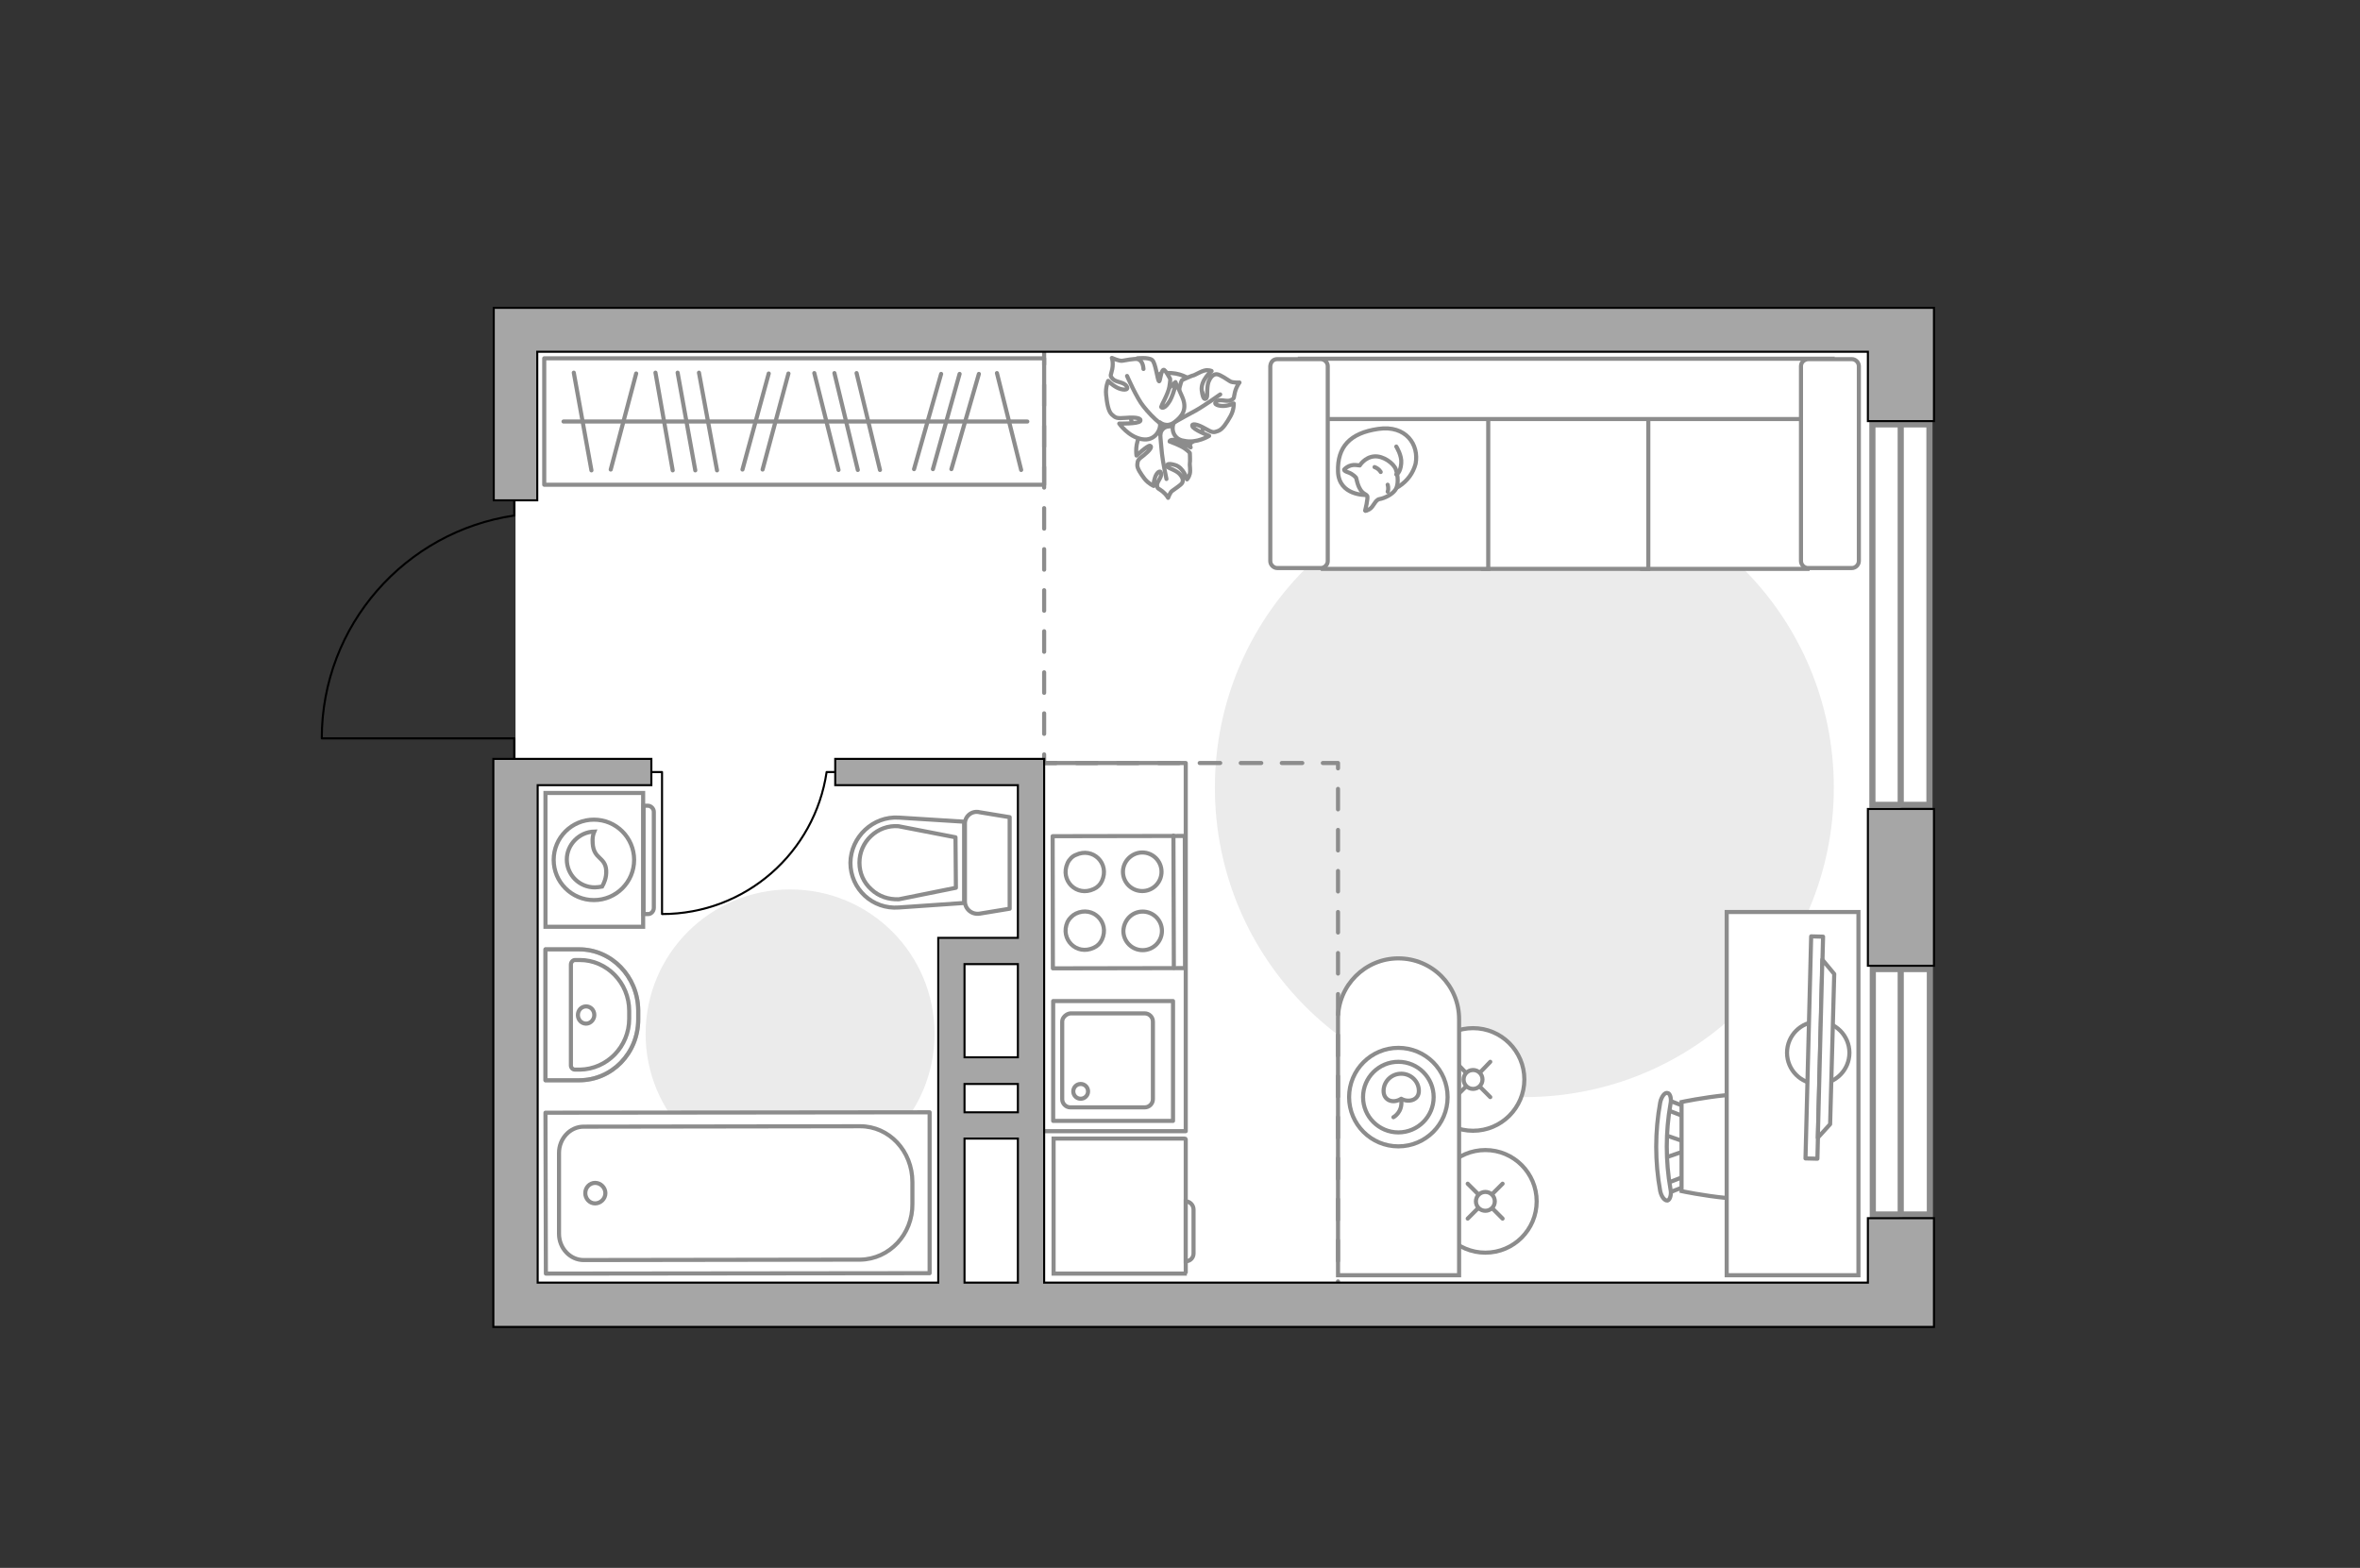 <?xml version="1.0" encoding="utf-8"?>
<!-- Generator: Adobe Illustrator 28.2.0, SVG Export Plug-In . SVG Version: 6.00 Build 0)  -->
<svg version="1.1" id="Слой_1" xmlns="http://www.w3.org/2000/svg" xmlns:xlink="http://www.w3.org/1999/xlink" x="0px" y="0px"
	 viewBox="0 0 575 382" style="enable-background:new 0 0 575 382;" xml:space="preserve">
<rect x="0" y="0" width="575" height="382" fill="#333333" stroke="none"/>
<style type="text/css">
	.st0{fill:#FFFFFF;}
	.st1{fill:#EBEBEB;}
	.st2{fill:#FFFFFF;stroke:#8C8C8C;stroke-miterlimit:10;}
	.st3{fill:none;stroke:#8C8C8C;stroke-linecap:round;stroke-linejoin:round;stroke-miterlimit:10;}
	.st4{fill:#FFFFFF;stroke:#8C8C8C;stroke-linecap:round;stroke-linejoin:round;stroke-miterlimit:10;}
	.st5{fill:none;stroke:#000000;stroke-width:0.5;stroke-linecap:round;stroke-linejoin:round;stroke-miterlimit:10;}
	.st6{fill:#FFFFFF;stroke:#8C8C8C;stroke-linecap:round;stroke-miterlimit:10;}
	.st7{fill:none;stroke:#8C8C8C;stroke-linecap:round;stroke-miterlimit:10;}
	.st8{fill:#FFFFFF;stroke:#8C8C8C;stroke-width:1;stroke-linecap:round;stroke-linejoin:round;stroke-miterlimit:10;}
	.st9{fill:#FFFFFF;stroke:#8C8C8C;stroke-width:1.5;stroke-linecap:round;stroke-miterlimit:10;}
	.st10{fill:none;stroke:#8C8C8C;stroke-width:1.5;stroke-linecap:round;stroke-miterlimit:10;}
	.st11{fill:none;stroke:#8C8C8C;stroke-linecap:round;stroke-linejoin:round;stroke-miterlimit:10;stroke-dasharray:5,5;}
	.st12{fill:#FFFFFF;stroke:#8C8C8C;stroke-width:1;stroke-linecap:round;stroke-linejoin:round;stroke-miterlimit:10;}
	
		.st13{opacity:0.5;fill:none;stroke:#8C8C8C;stroke-linecap:round;stroke-linejoin:round;stroke-miterlimit:10;enable-background:new    ;}
	.st14{fill-rule:evenodd;clip-rule:evenodd;fill:#FFFFFF;fill-opacity:0.1;stroke:#8C8C8C;stroke-miterlimit:10;}
	.st15{fill:#A6A6A6;stroke:#000000;stroke-width:0.5;stroke-miterlimit:10;}
</style>
<g id="bg_1_">
	<rect x="125.6" y="81" class="st0" width="337.5" height="237"/>
</g>
<g id="furniture_1_">
	<path id="Vector_96_00000079456703536150521150000006930263019640798092_" class="st1" d="M371.4,267.3c41.7,0,75.4-33.7,75.4-75.4
		s-33.7-75.4-75.4-75.4S296,150.2,296,191.9S329.7,267.3,371.4,267.3z"/>
	<path id="Vector_96_00000011016647860333706810000016141237965823497878_" class="st1" d="M192.5,287.1c19.4,0,35.2-15.7,35.2-35.2
		s-15.7-35.2-35.2-35.2c-19.4,0-35.2,15.7-35.2,35.2S173.1,287.1,192.5,287.1z"/>
	<g>
		<path id="Vector_8_00000083780059860252287090000015224566760980825519_" class="st2" d="M288.9,310v-32.4c0-0.1-0.1-0.2-0.2-0.2
			h-32v32.9h32C288.7,310.2,288.8,310.2,288.9,310z"/>
		<path id="Vector_9_00000053516728167246140270000012885723885055611526_" class="st2" d="M288.9,292.7v14.6c1.1,0,1.9-0.9,1.9-1.9
			v-10.7C290.8,293.6,289.9,292.7,288.9,292.7z"/>
	</g>
	<g>
		<rect x="132.6" y="87.3" class="st3" width="121.8" height="30.8"/>
		<line class="st3" x1="159.7" y1="90.8" x2="163.9" y2="114.6"/>
		<line class="st3" x1="139.8" y1="90.8" x2="144.1" y2="114.6"/>
		<line class="st3" x1="165.1" y1="90.8" x2="169.4" y2="114.6"/>
		<line class="st3" x1="229.3" y1="91.1" x2="222.7" y2="114.3"/>
		<line class="st3" x1="233.8" y1="91.1" x2="227.3" y2="114.3"/>
		<line class="st3" x1="238.5" y1="91.1" x2="231.8" y2="114.3"/>
		<line class="st3" x1="170.3" y1="90.8" x2="174.7" y2="114.6"/>
		<line class="st3" x1="187.3" y1="91" x2="180.9" y2="114.4"/>
		<line class="st3" x1="155" y1="91" x2="148.8" y2="114.4"/>
		<line class="st3" x1="192.1" y1="91" x2="185.8" y2="114.4"/>
		<line class="st3" x1="198.4" y1="90.9" x2="204.3" y2="114.5"/>
		<line class="st3" x1="208.7" y1="90.9" x2="214.4" y2="114.5"/>
		<line class="st3" x1="242.9" y1="90.9" x2="248.8" y2="114.5"/>
		<line class="st3" x1="203.3" y1="90.9" x2="209" y2="114.5"/>
		<line class="st3" x1="137.3" y1="102.7" x2="250.3" y2="102.7"/>
	</g>
	<g>
		<path id="Vector_60_00000009574076658842016950000002285863602283498674_" class="st2" d="M284,109.6c5.2,0.4,9.7-3.4,10.1-8.6
			s-3.4-9.7-8.6-10.1s-9.7,3.4-10.1,8.6S278.9,109.2,284,109.6z"/>
		<path class="st4" d="M282.7,105.8c0,0,0.2-1.7,2-1.9c1.8-0.2,3.6,0.1,4.5,2.5c0.9,2.5,0.9,2.6,0.9,2.6s-2.3-1.6-3.7-1.8
			c-1.5-0.2-1.5,0.4-1.4,0.4s2.6,0.9,3.7,1.7c1.1,0.8,1.2,1.1,1.2,1.1s0.1,2.1,0,2.4s0.2,1.7,0,2.6s-0.7,1.4-0.7,1.4
			s-0.8-2.9-2.9-3.5c-2-0.6-2.1,0-1.9,0.4c0.3,0.4,2.3,0.9,3.1,1.9c0.8,0.9,0.8,1.6,0.5,2.1s-1.9,1.5-2.4,1.9c-0.5,0.3-1,1.7-1,1.7
			s-0.4-0.8-1.4-1.6c-1-0.8-1.2-0.5-1.3-1.5c0-0.9,1.2-1.9,1-2.9s-1.2,0-1.5,1.1c-0.4,1.1-0.3,2-0.3,2s-1.2-0.5-2.2-1.7
			c-0.9-1.2-1.9-2.6-1.8-3.5c0.1-1,0.1-1.2,1.6-2.3c1.5-1.2,2.1-2.1,1.5-2.3c-0.6-0.1-3.3,2.4-3.3,2.4s-0.5-3.1,1.1-5.2
			C279.5,103.7,282,104.7,282.7,105.8z"/>
		<path class="st3" d="M284.2,116.7c0,0-0.9-4.2-1.1-6.2c-0.1-1.3-0.4-3.8-0.4-4.8c-0.1-1.5,0.2-2.9,0.8-4.3"/>
		<path class="st4" d="M286.3,102.6c0,0-1.9,0.6-2.9-1.3c-1.1-1.9-1.6-3.9,0.6-6s2.4-2.2,2.4-2.2s-0.6,3.2-0.2,4.8
			c0.4,1.7,1.1,1.5,1.1,1.3c0.1-0.1-0.3-3.2,0.1-4.8c0.4-1.6,0.6-1.8,0.6-1.8s2.2-1,2.6-1.1c0.4,0,1.7-0.9,2.8-1.2
			c1-0.3,1.8,0.1,1.8,0.1s-2.7,2.2-2.4,4.7c0.3,2.5,0.9,2.3,1.2,1.8c0.3-0.4-0.1-2.9,0.6-4.2c0.6-1.3,1.4-1.6,2-1.5
			c0.7,0.1,2.5,1.3,3.1,1.7s2.3,0.3,2.3,0.3s-0.7,0.8-1.1,2.3s0,1.5-1,2s-2.6-0.4-3.5,0.3c-1,0.7,0.6,1.2,1.9,1.1s2.3-0.6,2.3-0.6
			s0.1,1.5-0.8,3.1s-1.9,3.2-3,3.6s-1.3,0.5-3.2-0.6c-1.9-1.1-3.3-1.3-3.1-0.6c0.1,0.8,4.1,2.4,4.1,2.4s-3,1.9-6.1,1.2
			C285.5,107,285.2,103.8,286.3,102.6z"/>
		<path class="st3" d="M297.3,96.1c0,0-4.1,2.9-6.1,4c-1.3,0.7-3.9,2.1-4.9,2.7c-1.5,0.8-3.2,1.2-4.9,1.1"/>
		<g>
			<path class="st4" d="M278.6,89.9c-0.1-1.5-0.7-2.2-1.4-2.4c-0.7-0.2-3.1,0.3-3.8,0.4s-2.5-0.7-2.5-0.7s0.4,1.1,0.1,2.7
				s-0.7,1.5,0.1,2.4c0.8,0.9,2.7,0.7,3.4,1.8s-1.1,1-2.4,0.3s-2.1-1.6-2.1-1.6s-0.7,1.5-0.5,3.4s0.5,4,1.4,4.8s1.1,1,3.5,0.8
				s3.8,0.1,3.4,0.8c-0.5,0.7-5.1,0.6-5.1,0.6s2.2,3.2,5.5,3.8c3.3,0.6,4.8-2.5,4.4-4.1c0,0,1.6,1.4,3.5,0s3.3-3.2,1.9-6.3
				c-1.3-3-1.5-3.2-1.5-3.2s-0.7,3.4-1.9,4.9c-1.1,1.5-1.7,1-1.7,0.8s1.7-3.1,2-4.8c0.3-1.7,0.2-2,0.2-2s-1.2-2.3-1.6-2.2
				c-0.7,0.2-0.8,2.9-1.1,2.8c-0.4-0.2-0.8-4.5-1.7-5.2c-0.9-0.7-3.6-0.4-3.6-0.4"/>
			<path class="st3" d="M274.6,91.6c0,0,2.4,5.5,4,7.4c1,1.3,2.6,3,4,4.1"/>
		</g>
	</g>
	<g>
		<path id="Vector_54_00000157302931384749234690000014526139861406189452_" class="st2" d="M440.4,87.5h-40.3v51.1h40.3
			C440.4,138.5,440.4,87.5,440.4,87.5z"/>
		<path id="Vector_55_00000008843275305996192990000012852552937593813174_" class="st2" d="M401.6,87.5h-40.3v51.1h40.3V87.5z"/>
		<path id="Vector_56_00000144332587636197492270000001889282353768934074_" class="st2" d="M362.6,87.5h-40.3v51.1h40.3V87.5z"/>
		<path id="Vector_57_00000178192343536508154070000011597176213408088487_" class="st2" d="M442.6,102.1l3.8-14.7H316.7v14.7H442.6
			z"/>
		<path id="Vector_58_00000078002982876953902250000009925051587557865103_" class="st2" d="M438.8,89.2v47.5c0,0.9,0.8,1.7,1.7,1.7
			h10.7c0.9,0,1.7-0.8,1.7-1.7V89.2c0-0.9-0.8-1.7-1.7-1.7h-10.6C439.7,87.5,438.8,88.2,438.8,89.2z"/>
		<path id="Vector_59_00000027573792522448691690000012050214088158249386_" class="st2" d="M309.5,89.2v47.5c0,0.9,0.8,1.7,1.7,1.7
			h10.6c0.9,0,1.7-0.8,1.7-1.7V89.2c0-0.9-0.8-1.7-1.7-1.7h-10.6C310.2,87.5,309.6,88.2,309.5,89.2z"/>
		<g>
			<path class="st4" d="M332.8,120.6c0,0-6.6,0.2-6.8-5.7c-0.2-6,2.9-9.4,9.8-10.4c6.8-1,10,3.9,9.1,8.5
				C343.7,117.5,339.4,120.6,332.8,120.6z"/>
			<path class="st4" d="M330.4,116.4c0,0-0.7-0.9-1.9-1.3c-1.2-0.4-1-0.7-1-0.7s1.1-1.3,2.9-1.1c0.9,0.1,0.9,0.1,0.9,0.1
				s1.2-2,3.5-2.2c2.2-0.2,4.8,1.7,5.3,3.2c0.5,1.4,0.7,3.7-0.1,4.9c-0.8,1.2-2.7,2.1-3.9,2.3c-1.1,0.2-1.4,1.9-2.5,2.5
				s-1,0.3-1,0.3s0.8-3.1,0.5-3.6C332.6,120.1,331.3,120.5,330.4,116.4z"/>
			<path class="st4" d="M336.4,115c0,0-0.4-0.8-1.5-1.2"/>
			<path class="st4" d="M338.1,118.1c0,0,0.3,0.9,0,1.7"/>
			<path class="st3" d="M340.2,115.6c0,0,1-0.3,1.2-2.7c0.2-1.9-1.2-4.1-1.2-4.1"/>
		</g>
	</g>
	<path id="Vector_148_00000008146712056422361600000011288560971585213592_" class="st3" d="M254.5,275.6h34.4v-89.7h-41.1"/>
	<path class="st5" d="M206.9,188.1h-5.5c-2.9,19.6-19.7,34.6-40.1,34.6v-34.6h-6"/>
	<g>
		<circle class="st6" cx="358.9" cy="263" r="12.5"/>
		<line class="st7" x1="363.1" y1="267.3" x2="360.6" y2="264.8"/>
		<circle class="st6" cx="358.9" cy="263" r="2.3"/>
		<line class="st7" x1="357.1" y1="261.3" x2="354.6" y2="258.7"/>
		<line class="st7" x1="354.6" y1="267.3" x2="357.1" y2="264.8"/>
		<line class="st7" x1="360.6" y1="261.3" x2="363.1" y2="258.7"/>
	</g>
	<g>
		<circle class="st6" cx="361.9" cy="292.7" r="12.5"/>
		<line class="st7" x1="366.1" y1="296.9" x2="363.6" y2="294.4"/>
		<circle class="st6" cx="361.9" cy="292.7" r="2.3"/>
		<line class="st7" x1="360.1" y1="290.9" x2="357.6" y2="288.4"/>
		<line class="st7" x1="357.6" y1="296.9" x2="360.1" y2="294.4"/>
		<line class="st7" x1="363.6" y1="290.9" x2="366.1" y2="288.4"/>
	</g>
	<g>
		<path class="st2" d="M340.7,233.5L340.7,233.5c8.2,0,14.8,6.6,14.8,14.8v62.4H326v-62.5C326,240.1,332.6,233.5,340.7,233.5z"/>
		<circle class="st3" cx="340.7" cy="267.3" r="12"/>
		<circle class="st3" cx="340.7" cy="267.3" r="8.6"/>
		<path class="st3" d="M337.1,265.8c0-2.3,1.9-4.2,4.3-4.2c2.4,0,4.3,1.9,4.3,4.2s-2.6,2.9-4.3,1.9
			C339.4,269,337.1,268.1,337.1,265.8z"/>
		<path class="st3" d="M339.5,272.2c0,0,2.3-1.2,1.9-4.2"/>
	</g>
	<g id="Group_2_6_">
		<g id="Group_3_6_">
			<path id="Vector_10_6_" class="st2" d="M405.3,282.2l6.1-2.1v-1.6l-6.1-2.1V282.2z"/>
		</g>
		<g id="Group_4_6_">
			<path id="Vector_11_6_" class="st2" d="M411.2,270.7c0-0.5-0.3-1-0.7-1.1l-4.9-1.9c-0.5-0.2-0.9,0.2-1,0.9
				c-0.1,0.7,0.2,1.3,0.5,1.4l4.9,1.9c0.5,0.2,0.9-0.2,1-0.9C411.2,270.9,411.2,270.8,411.2,270.7z"/>
		</g>
		<g id="Group_5_6_">
			<path id="Vector_12_6_" class="st2" d="M411.2,287.9c0-0.1,0-0.2,0-0.3c-0.1-0.7-0.5-1-1-0.9l-4.9,1.9c-0.5,0.2-0.7,0.8-0.5,1.5
				c0.1,0.7,0.5,1,1,0.8l4.9-1.9C410.9,289,411.2,288.5,411.2,287.9z"/>
		</g>
		<path id="Vector_13_6_" class="st2" d="M435.1,290.2c3.8-3.8,3.8-17.9,0-21.7c-4.5-4.5-25.4,0-25.4,0v21.7
			C409.7,290.2,430.6,294.7,435.1,290.2z"/>
		<path id="Vector_14_6_" class="st2" d="M407,289.7c-1.2-6.8-1.2-13.9,0-20.7c0.3-1.4-0.1-2.6-0.7-2.7c-0.7-0.2-1.5,0.9-1.8,2.3
			c-1.3,7.1-1.3,14.5,0,21.6c0.3,1.4,1.1,2.4,1.8,2.3C406.9,292.3,407.3,291,407,289.7z"/>
	</g>
	<path id="Vector_36_2_" class="st2" d="M420.7,222.2v88.5h32.1v-71.5v-17H420.7z"/>
	<g>
		<circle class="st4" cx="443" cy="256.5" r="7.6"/>
		<g>
			
				<rect x="414.9" y="253.9" transform="matrix(2.553977e-02 -1 1 2.553977e-02 175.402 690.654)" class="st8" width="54.1" height="2.9"/>
			<polygon class="st4" points="446.9,237.3 445.9,273.9 442.9,277.2 444,233.8 			"/>
		</g>
	</g>
</g>
<g id="windows_1_">
	<g>
		<rect x="456.2" y="103.4" class="st9" width="13.9" height="92.7"/>
		<line class="st10" x1="463.1" y1="103.4" x2="463.1" y2="196"/>
	</g>
	<g>
		<rect x="456.3" y="236.1" class="st9" width="13.9" height="59.8"/>
		<line class="st10" x1="463.1" y1="236.2" x2="463.1" y2="296"/>
	</g>
</g>
<g id="plan">
	<polyline class="st11" points="254.4,83.8 254.4,185.9 326,185.9 326,313.9 	"/>
	<g>
		<g>
			
				<rect x="256.5" y="203.7" transform="matrix(1 -1.813141e-03 1.813141e-03 1 -0.398 0.495)" class="st12" width="32.2" height="32.2"/>
		</g>
		<line class="st3" x1="285.9" y1="203.6" x2="286" y2="235.8"/>
		<path class="st4" d="M273.6,212.4c0,2.6,2.1,4.7,4.7,4.7s4.7-2.1,4.7-4.7c0-2.6-2.1-4.7-4.7-4.7
			C275.8,207.7,273.6,209.8,273.6,212.4z"/>
		<path class="st4" d="M260.1,210.3c-1.9,4.2,2.2,8.3,6.4,6.3c0.9-0.4,1.6-1.1,2-2c1.9-4.2-2.2-8.3-6.4-6.3
			C261.3,208.6,260.5,209.4,260.1,210.3z"/>
		<path class="st4" d="M273.7,226.8c0,2.6,2.1,4.7,4.7,4.7s4.7-2.1,4.7-4.7c0-2.6-2.1-4.7-4.7-4.7S273.8,224.2,273.7,226.8z"/>
		<path class="st4" d="M260.1,224.6c-1.9,4.2,2.2,8.3,6.4,6.3c0.9-0.4,1.6-1.1,2-2c1.9-4.2-2.2-8.3-6.4-6.3
			C261.3,223,260.5,223.8,260.1,224.6z"/>
	</g>
	<g>
		<g>
			<rect x="256.6" y="243.9" class="st4" width="29.2" height="29.2"/>
		</g>
		<path class="st4" d="M258.8,248.9v18.9c0,1.1,0.9,2,2,2h18.1c1.1,0,2-0.9,2-2v-18.9c0-1.1-0.9-2-2-2h-18.1
			C259.8,247,258.8,247.9,258.8,248.9z"/>
		<path class="st4" d="M265.1,265.9c0,1-0.8,1.8-1.8,1.8s-1.8-0.8-1.8-1.8s0.8-1.8,1.8-1.8S265.1,264.9,265.1,265.9z"/>
	</g>
	<g>
		<g>
			<path class="st4" d="M235.1,200.8v18.8c0,1.9,1.7,3.3,3.6,3l7.3-1.2v-22.3l-7.3-1.2C236.8,197.4,235,198.9,235.1,200.8z"/>
			<path class="st4" d="M207.2,210.2L207.2,210.2c0,6.4,5.4,11.4,11.8,10.9l15.9-1.1v-19.8l-15.9-1
				C212.7,198.8,207.3,203.9,207.2,210.2z"/>
			<path class="st4" d="M232.9,216.3l-13.9,2.8c-2.5,0.1-4.9-0.7-6.7-2.4c-1.9-1.7-2.9-4-2.9-6.5s1-4.8,2.8-6.5s4.2-2.6,6.7-2.4
				l13.9,2.7L232.9,216.3z"/>
		</g>
	</g>
	<g>
		<path class="st13" d="M155.5,246.1v2.3c0,8.2-6.4,14.8-14.4,14.8h-8.2v-31.9h8.2C149,231.3,155.4,237.9,155.5,246.1z"/>
		<g>
			<path class="st3" d="M153.3,246.3v1.9c0,6.8-5.4,12.3-12,12.4h-1.2c-0.6,0-1-0.5-1-1V235c0-0.6,0.5-1.1,1-1.1h1.2
				C147.8,233.9,153.3,239.4,153.3,246.3z"/>
			<path class="st3" d="M142.8,245.2c1.1,0,2,0.9,2,2.1c0,1.1-0.9,2.1-2,2.1s-2-0.9-2-2.1S141.7,245.2,142.8,245.2z"/>
			<path class="st3" d="M155.5,246.1v2.3c0,8.2-6.4,14.8-14.4,14.8h-8.2v-31.9h8.2C149,231.3,155.4,237.9,155.5,246.1z"/>
		</g>
	</g>
	<g>
		<polyline class="st4" points="226.5,271 132.9,271.1 133,310.3 226.5,310.2 226.5,271 		"/>
		<path class="st4" d="M222.3,293.3V288c0-7.6-5.7-13.6-12.7-13.6l-67.4,0.1c-3.3,0-6,2.9-6,6.4v19.7c0,3.5,2.7,6.4,6,6.4l67.4-0.1
			C216.7,306.8,222.4,300.7,222.3,293.3z"/>
		<path class="st4" d="M145,293.2c1.3,0,2.5-1.1,2.5-2.5c0-1.3-1.1-2.5-2.5-2.5c-1.3,0-2.4,1.1-2.4,2.5
			C142.6,292,143.6,293.2,145,293.2z"/>
	</g>
	<path class="st5" d="M125.3,118.1v7.5c-26.5,3.9-46.9,26.7-46.9,54.3h46.9v8.2"/>
	<g>
		<g>
			<path class="st2" d="M156.7,225.8v-32.6h-23.8v32.6H156.7z"/>
			<path class="st14" d="M159.3,221.2v-23.4c0-0.8-0.7-1.5-1.5-1.5h-1v26.4h1C158.5,222.8,159.3,222.1,159.3,221.2z"/>
		</g>
		<g>
			<circle class="st2" cx="144.7" cy="209.5" r="9.8"/>
			<path class="st2" d="M147.7,212.1c-0.2-3.4-3.1-2.7-3.3-6.7c-0.1-1.3,0.1-2.1,0.4-2.8c-3.7,0.1-6.7,3.2-6.7,6.8
				c0,3.8,3.1,6.8,6.8,6.8c0.6,0,1.2-0.1,1.8-0.2C147.1,215.3,147.8,213.9,147.7,212.1z"/>
		</g>
	</g>
	<g>
		<path class="st15" d="M455.1,312.5H254.4V184.9H248h-44.5v6.4H248v37.2h-19.4v1.1v24v10.5v48.4H131V191.3h27.7v-6.4H131h-8.1h-2.7
			v138.4h5.4h5.4h324.2h9.9h6.1v-26.5h-16.1V312.5z M235,234.9h13v22.7h-13v-4V234.9z M248,264.1v6.9h-13v-6.9H248z M235,312.5
			v-35.1h13v35.1H235z"/>
		<rect x="455.1" y="197.1" class="st15" width="16.1" height="38.2"/>
		<polygon class="st15" points="120.3,75 120.3,121.9 130.9,121.9 130.9,85.7 455.1,85.7 455.1,102.6 471.2,102.6 471.2,85.7 
			471.2,75 		"/>
	</g>
</g>
<g id="points">
	<path id="r1" class="st3" d="M371.4,183.8"/>
	<path id="k1" class="st3" d="M307.8,247.1"/>
	<path id="s1" class="st3" d="M190.8,247.8"/>
	<path id="h1" class="st3" d="M201.3,154.2"/>
</g>
</svg>

